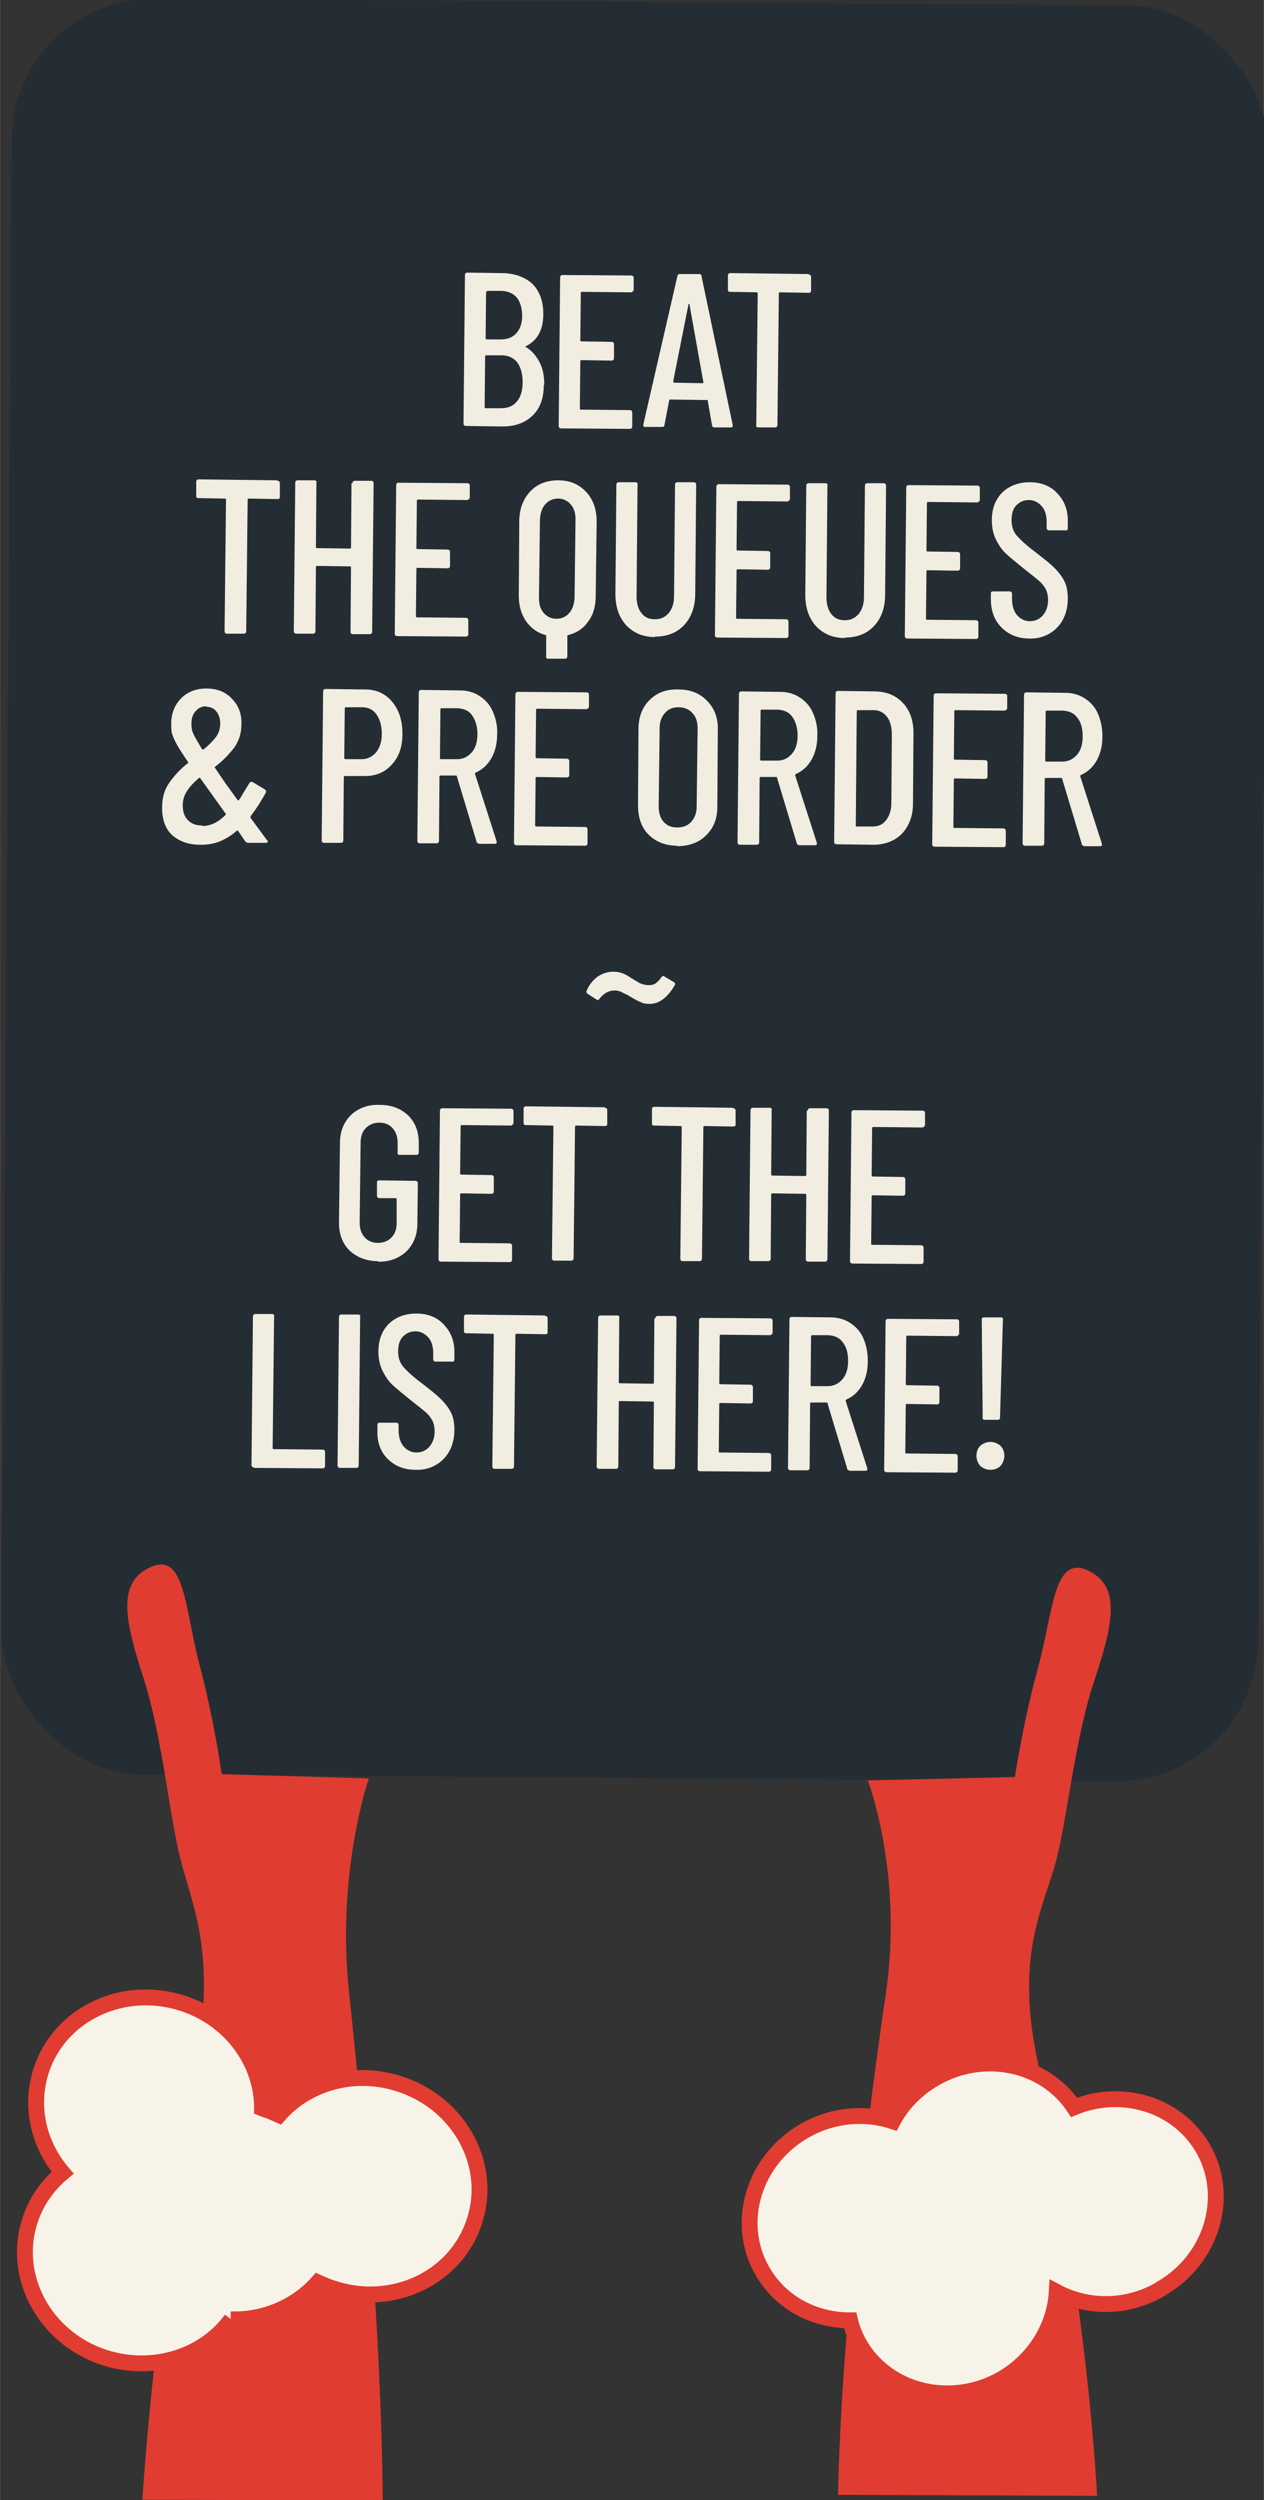 <?xml version="1.0" encoding="UTF-8"?>
<!DOCTYPE svg PUBLIC "-//W3C//DTD SVG 1.1//EN" "http://www.w3.org/Graphics/SVG/1.1/DTD/svg11.dtd">
<!-- Creator: CorelDRAW -->
<svg xmlns="http://www.w3.org/2000/svg" xml:space="preserve" width="13.693mm" height="27.081mm" version="1.1" style="shape-rendering:geometricPrecision; text-rendering:geometricPrecision; image-rendering:optimizeQuality; fill-rule:evenodd; clip-rule:evenodd"
viewBox="0 0 26.29 52"
 xmlns:xlink="http://www.w3.org/1999/xlink"
 xmlns:xodm="http://www.corel.com/coreldraw/odm/2003">
 <rect x="0" y="0" width="26.29" height="52" fill="#333333" stroke="none"/>
 <defs>
  <style type="text/css">
   <![CDATA[
    .str0 {stroke:#E03C31;stroke-width:0.33;stroke-miterlimit:22.926}
    .fil0 {fill:#242D33}
    .fil2 {fill:#E03C31;fill-rule:nonzero}
    .fil1 {fill:#F2EDE1;fill-rule:nonzero}
    .fil3 {fill:#F8F3E8;fill-rule:nonzero}
   ]]>
  </style>
 </defs>
 <g id="Layer_x0020_1">
  <g id="_1596003256320">
   <rect class="fil0" transform="matrix(-0.145 -0.001 0.001 -0.145 26.147 37.069)" width="180.25" height="254.74" rx="20.26" ry="20.26"/>
   <path class="fil1" d="M11.31 8.01c-0,0.28 -0.08,0.49 -0.24,0.64 -0.16,0.15 -0.36,0.22 -0.62,0.22l-0.76 -0.01c-0.03,-0 -0.05,-0.02 -0.05,-0.05l0.03 -3.09c0,-0.03 0.02,-0.05 0.05,-0.05l0.7 0.01c0.28,0 0.49,0.08 0.65,0.22 0.15,0.15 0.23,0.36 0.23,0.63 -0,0.33 -0.12,0.55 -0.36,0.67 -0.02,0.01 -0.02,0.02 -0,0.02 0.12,0.07 0.21,0.18 0.28,0.31 0.07,0.13 0.1,0.29 0.1,0.47zm-1.18 -1.95c-0.01,0 -0.02,0.01 -0.02,0.02l-0.01 0.96c0,0.01 0.01,0.02 0.02,0.02l0.29 0c0.14,0 0.25,-0.04 0.33,-0.13 0.08,-0.09 0.12,-0.21 0.12,-0.36 0,-0.16 -0.04,-0.29 -0.11,-0.38 -0.08,-0.09 -0.19,-0.14 -0.33,-0.14l-0.29 -0zm0.29 2.43c0.14,0 0.25,-0.04 0.33,-0.14 0.08,-0.09 0.12,-0.23 0.12,-0.4 0,-0.18 -0.04,-0.31 -0.11,-0.41 -0.08,-0.1 -0.19,-0.15 -0.33,-0.15l-0.32 -0c-0.01,0 -0.02,0.01 -0.02,0.02l-0.01 1.06c-0,0.01 0,0.02 0.02,0.02l0.31 0z"/>
   <path id="_1" class="fil1" d="M13.17 6.03c-0,0.03 -0.02,0.05 -0.05,0.05l-1.02 -0.01c-0.01,-0 -0.02,0.01 -0.02,0.02l-0.01 0.99c0,0.01 0.01,0.02 0.02,0.02l0.63 0.01c0.03,0 0.05,0.02 0.05,0.05l-0 0.29c-0,0.03 -0.02,0.05 -0.05,0.05l-0.63 -0.01c-0.01,0 -0.02,0.01 -0.02,0.02l-0.01 0.99c-0,0.01 0.01,0.02 0.02,0.02l1.02 0.01c0.03,0 0.05,0.02 0.05,0.05l-0 0.29c-0,0.03 -0.02,0.05 -0.05,0.05l-1.43 -0.01c-0.03,-0 -0.05,-0.02 -0.05,-0.05l0.03 -3.09c0,-0.03 0.02,-0.05 0.05,-0.05l1.43 0.01c0.03,0 0.05,0.02 0.05,0.05l-0 0.29z"/>
   <path id="_2" class="fil1" d="M14.86 8.89c-0.03,-0 -0.04,-0.01 -0.05,-0.04l-0.09 -0.52c0,-0.01 -0,-0.01 -0.01,-0.01 -0,-0 -0.01,-0 -0.02,-0l-0.74 -0.01c-0.01,0 -0.01,0 -0.02,0 -0,0 -0.01,0.01 -0.01,0.01l-0.1 0.52c-0,0.03 -0.02,0.04 -0.05,0.04l-0.35 -0c-0.02,0 -0.03,-0 -0.03,-0.01 -0.01,-0.01 -0.01,-0.02 -0.01,-0.04l0.71 -3.09c0.01,-0.03 0.02,-0.04 0.05,-0.04l0.4 0c0.03,0 0.05,0.01 0.05,0.04l0.65 3.1 0 0.01c0,0.03 -0.01,0.04 -0.04,0.04l-0.35 -0zm-0.85 -0.95c-0,0.01 0,0.02 0.01,0.02l0.6 0.01c0.01,0 0.01,-0.01 0.01,-0.02l-0.29 -1.62c-0,-0.01 -0.01,-0.01 -0.01,-0.01 -0,-0 -0.01,0 -0.01,0.01l-0.32 1.61z"/>
   <path id="_3" class="fil1" d="M16.82 5.71c0.03,0 0.05,0.02 0.05,0.05l-0 0.29c-0,0.03 -0.02,0.04 -0.05,0.04l-0.6 -0.01c-0.01,0 -0.02,0.01 -0.02,0.02l-0.03 2.74c0,0.03 -0.02,0.05 -0.05,0.05l-0.35 -0c-0.03,-0 -0.05,-0.02 -0.04,-0.05l0.03 -2.74c0,-0.01 -0.01,-0.02 -0.02,-0.02l-0.56 -0.01c-0.03,0 -0.04,-0.02 -0.04,-0.05l0 -0.29c0,-0.03 0.02,-0.05 0.05,-0.05l1.63 0.02z"/>
   <path id="_4" class="fil1" d="M5.77 10c0.03,0 0.05,0.02 0.05,0.05l-0 0.29c-0,0.03 -0.02,0.04 -0.05,0.04l-0.6 -0.01c-0.01,0 -0.02,0.01 -0.02,0.02l-0.03 2.74c0,0.03 -0.02,0.05 -0.05,0.05l-0.35 -0c-0.03,-0 -0.05,-0.02 -0.05,-0.05l0.03 -2.74c0,-0.01 -0.01,-0.02 -0.02,-0.02l-0.56 -0.01c-0.03,-0 -0.04,-0.02 -0.04,-0.05l0 -0.29c0,-0.03 0.02,-0.05 0.05,-0.05l1.63 0.02z"/>
   <path id="_5" class="fil1" d="M7.33 10.05c0,-0.03 0.02,-0.05 0.05,-0.05l0.34 0c0.03,0 0.05,0.02 0.05,0.05l-0.03 3.09c-0,0.03 -0.02,0.05 -0.05,0.05l-0.35 -0c-0.03,-0 -0.05,-0.02 -0.05,-0.05l0.01 -1.34c0,-0.01 -0.01,-0.02 -0.02,-0.02l-0.69 -0.01c-0.01,0 -0.02,0.01 -0.02,0.02l-0.01 1.34c0,0.03 -0.02,0.05 -0.05,0.05l-0.35 -0c-0.03,-0 -0.05,-0.02 -0.05,-0.05l0.03 -3.09c0,-0.03 0.02,-0.05 0.05,-0.05l0.35 0c0.03,0 0.05,0.02 0.04,0.05l-0.01 1.34c0,0.01 0.01,0.02 0.02,0.02l0.69 0.01c0.01,0 0.02,-0.01 0.02,-0.02l0.01 -1.34z"/>
   <path id="_6" class="fil1" d="M9.76 10.35c-0,0.03 -0.02,0.05 -0.05,0.05l-1.02 -0.01c-0.01,-0 -0.02,0.01 -0.02,0.02l-0.01 0.99c0,0.01 0.01,0.02 0.02,0.02l0.63 0.01c0.03,0 0.05,0.02 0.05,0.05l-0 0.29c-0,0.03 -0.02,0.05 -0.05,0.05l-0.63 -0.01c-0.01,0 -0.02,0.01 -0.02,0.02l-0.01 0.99c-0,0.01 0.01,0.02 0.02,0.02l1.02 0.01c0.03,0 0.05,0.02 0.05,0.05l-0 0.29c-0,0.03 -0.02,0.05 -0.05,0.05l-1.43 -0.01c-0.03,-0 -0.05,-0.02 -0.05,-0.05l0.03 -3.09c0,-0.03 0.02,-0.05 0.05,-0.05l1.43 0.01c0.03,0 0.05,0.02 0.05,0.05l-0 0.29z"/>
   <path id="_7" class="fil1" d="M11.61 9.99c0.24,0 0.43,0.08 0.58,0.24 0.15,0.16 0.22,0.37 0.22,0.62l-0.02 1.55c-0,0.21 -0.05,0.39 -0.16,0.53 -0.1,0.15 -0.25,0.24 -0.42,0.28 -0.01,0.01 -0.01,0.01 -0.01,0.02l-0 0.42c-0,0.03 -0.02,0.05 -0.05,0.05l-0.35 -0c-0.03,0 -0.05,-0.02 -0.04,-0.05l0 -0.42c0,-0.01 -0,-0.02 -0.01,-0.02 -0.18,-0.05 -0.31,-0.15 -0.41,-0.29 -0.1,-0.15 -0.15,-0.32 -0.15,-0.53l0.01 -1.55c0,-0.25 0.08,-0.46 0.23,-0.62 0.15,-0.16 0.35,-0.23 0.58,-0.23zm0.36 0.81c0,-0.13 -0.03,-0.23 -0.1,-0.31 -0.07,-0.08 -0.16,-0.12 -0.26,-0.12 -0.11,-0 -0.2,0.04 -0.27,0.12 -0.07,0.08 -0.1,0.18 -0.11,0.31l-0.02 1.64c-0,0.13 0.03,0.23 0.1,0.31 0.07,0.08 0.16,0.12 0.26,0.12 0.11,0 0.2,-0.04 0.27,-0.12 0.07,-0.08 0.1,-0.18 0.11,-0.31l0.02 -1.64z"/>
   <path id="_8" class="fil1" d="M13.62 13.25c-0.25,-0 -0.45,-0.09 -0.6,-0.25 -0.15,-0.17 -0.22,-0.38 -0.22,-0.65l0.02 -2.27c0,-0.03 0.02,-0.05 0.05,-0.05l0.35 0c0.03,0 0.05,0.02 0.04,0.05l-0.02 2.32c-0,0.14 0.03,0.26 0.1,0.35 0.07,0.09 0.16,0.13 0.28,0.13 0.12,0 0.21,-0.04 0.29,-0.13 0.07,-0.09 0.11,-0.2 0.11,-0.35l0.02 -2.32c0,-0.03 0.02,-0.05 0.05,-0.05l0.34 0c0.03,0 0.05,0.02 0.05,0.05l-0.02 2.27c-0,0.27 -0.08,0.49 -0.23,0.65 -0.15,0.16 -0.35,0.24 -0.6,0.24z"/>
   <path id="_9" class="fil1" d="M16.42 10.38c0,0.03 -0.02,0.05 -0.05,0.05l-1.02 -0.01c-0.01,0 -0.02,0.01 -0.02,0.02l-0.01 0.99c0,0.01 0.01,0.02 0.02,0.02l0.63 0.01c0.03,0 0.05,0.02 0.05,0.05l-0 0.29c-0,0.03 -0.02,0.05 -0.05,0.05l-0.63 -0.01c-0.01,0 -0.02,0.01 -0.02,0.02l-0.01 0.99c-0,0.01 0,0.02 0.02,0.02l1.02 0.01c0.03,0 0.05,0.02 0.05,0.05l-0 0.29c-0,0.03 -0.02,0.05 -0.05,0.05l-1.43 -0.01c-0.03,-0 -0.05,-0.02 -0.05,-0.05l0.03 -3.09c0,-0.03 0.02,-0.05 0.05,-0.05l1.43 0.01c0.03,0 0.05,0.02 0.05,0.05l-0 0.29z"/>
   <path id="_10" class="fil1" d="M17.57 13.27c-0.25,-0 -0.45,-0.09 -0.6,-0.25 -0.15,-0.17 -0.22,-0.38 -0.22,-0.65l0.02 -2.27c0,-0.03 0.02,-0.05 0.05,-0.05l0.35 0c0.03,0 0.05,0.02 0.04,0.05l-0.02 2.32c-0,0.14 0.03,0.26 0.1,0.35 0.07,0.09 0.16,0.13 0.28,0.13 0.12,0 0.21,-0.04 0.29,-0.13 0.07,-0.09 0.11,-0.2 0.11,-0.35l0.02 -2.32c0,-0.03 0.02,-0.05 0.05,-0.05l0.34 0c0.03,0 0.05,0.02 0.05,0.05l-0.02 2.27c-0,0.27 -0.08,0.49 -0.23,0.65 -0.15,0.16 -0.35,0.24 -0.6,0.24z"/>
   <path id="_11" class="fil1" d="M20.37 10.4c-0,0.03 -0.02,0.05 -0.05,0.05l-1.02 -0.01c-0.01,0 -0.02,0.01 -0.02,0.02l-0.01 0.99c-0,0.01 0.01,0.02 0.02,0.02l0.63 0.01c0.03,0 0.05,0.02 0.05,0.05l-0 0.29c-0,0.03 -0.02,0.05 -0.05,0.05l-0.63 -0.01c-0.01,0 -0.02,0.01 -0.02,0.02l-0.01 0.99c-0,0.01 0.01,0.02 0.02,0.02l1.02 0.01c0.03,0 0.05,0.02 0.05,0.05l-0 0.29c0,0.03 -0.02,0.05 -0.05,0.05l-1.43 -0.01c-0.03,-0 -0.05,-0.02 -0.05,-0.05l0.03 -3.09c0,-0.03 0.02,-0.05 0.05,-0.05l1.43 0.01c0.03,0 0.05,0.02 0.05,0.05l-0 0.29z"/>
   <path id="_12" class="fil1" d="M21.41 13.28c-0.24,-0 -0.43,-0.08 -0.58,-0.23 -0.15,-0.15 -0.22,-0.35 -0.22,-0.59l0 -0.12c0,-0.03 0.02,-0.04 0.05,-0.04l0.34 0c0.03,0 0.05,0.02 0.05,0.05l-0 0.1c-0,0.14 0.03,0.25 0.1,0.34 0.07,0.08 0.16,0.13 0.27,0.13 0.11,0 0.2,-0.04 0.27,-0.12 0.07,-0.08 0.11,-0.19 0.11,-0.32 0,-0.09 -0.02,-0.17 -0.05,-0.23 -0.04,-0.07 -0.09,-0.13 -0.15,-0.18 -0.06,-0.05 -0.16,-0.13 -0.3,-0.24 -0.15,-0.12 -0.27,-0.22 -0.36,-0.3 -0.09,-0.08 -0.16,-0.18 -0.22,-0.3 -0.06,-0.12 -0.09,-0.25 -0.09,-0.41 0,-0.25 0.08,-0.44 0.22,-0.58 0.15,-0.14 0.34,-0.21 0.57,-0.21 0.24,0 0.44,0.08 0.58,0.24 0.15,0.16 0.22,0.36 0.21,0.61l-0 0.11c-0,0.03 -0.02,0.05 -0.05,0.04l-0.34 -0c-0.03,-0 -0.05,-0.02 -0.05,-0.05l0 -0.12c0,-0.14 -0.03,-0.25 -0.1,-0.33 -0.07,-0.08 -0.16,-0.13 -0.27,-0.13 -0.11,-0 -0.19,0.04 -0.26,0.11 -0.07,0.07 -0.1,0.18 -0.1,0.31 -0,0.12 0.03,0.22 0.1,0.31 0.07,0.08 0.19,0.2 0.38,0.34 0.18,0.14 0.32,0.25 0.41,0.34 0.09,0.09 0.16,0.18 0.21,0.28 0.05,0.1 0.07,0.22 0.07,0.36 -0,0.25 -0.08,0.46 -0.23,0.61 -0.15,0.15 -0.35,0.23 -0.58,0.22z"/>
   <path id="_13" class="fil1" d="M5.56 17.47c0.01,0.01 0.01,0.02 0.01,0.03 -0,0.01 -0,0.01 -0.01,0.02 -0.01,0.01 -0.02,0.01 -0.03,0.01l-0.37 -0c-0.02,-0 -0.04,-0.01 -0.06,-0.03l-0.15 -0.22c-0.01,-0.01 -0.02,-0.01 -0.03,-0 -0.11,0.1 -0.23,0.17 -0.35,0.22 -0.12,0.05 -0.26,0.07 -0.4,0.07 -0.25,-0 -0.44,-0.07 -0.59,-0.2 -0.14,-0.13 -0.21,-0.32 -0.21,-0.57 0,-0.21 0.05,-0.38 0.15,-0.52 0.1,-0.14 0.22,-0.28 0.39,-0.41 0.01,-0 0.01,-0.01 0,-0.02 -0.1,-0.15 -0.18,-0.27 -0.23,-0.36 -0.05,-0.09 -0.08,-0.16 -0.1,-0.22 -0.02,-0.06 -0.02,-0.13 -0.02,-0.21 0,-0.22 0.07,-0.4 0.21,-0.54 0.13,-0.13 0.31,-0.2 0.52,-0.2 0.22,0 0.4,0.07 0.53,0.21 0.14,0.14 0.21,0.32 0.2,0.54 -0,0.18 -0.05,0.34 -0.15,0.48 -0.1,0.13 -0.23,0.27 -0.4,0.4 -0.01,0 -0.01,0.01 -0,0.02l0.21 0.31 0.26 0.36c0.01,0.01 0.02,0.01 0.03,0 0.01,-0.02 0.03,-0.04 0.05,-0.08 0.07,-0.12 0.13,-0.21 0.17,-0.28 0.01,-0.01 0.02,-0.02 0.03,-0.02 0.01,-0 0.02,-0 0.04,0.01l0.25 0.15c0.02,0.02 0.03,0.04 0.02,0.06 -0.09,0.17 -0.2,0.34 -0.32,0.5 -0,0.01 -0,0.02 -0,0.03l0.36 0.49zm-1.27 -2.78c-0.09,-0 -0.16,0.03 -0.22,0.1 -0.06,0.06 -0.09,0.15 -0.09,0.26 -0,0.08 0.01,0.15 0.04,0.21 0.03,0.07 0.09,0.17 0.18,0.32 0.01,0.01 0.02,0.01 0.03,0.01 0.11,-0.09 0.2,-0.18 0.26,-0.26 0.06,-0.08 0.09,-0.18 0.09,-0.28 0,-0.1 -0.03,-0.19 -0.08,-0.25 -0.05,-0.07 -0.13,-0.1 -0.21,-0.1zm-0.08 2.49c0.16,0 0.32,-0.07 0.48,-0.23 0.01,-0.01 0.01,-0.02 0,-0.03l-0.53 -0.74c-0.01,-0.01 -0.01,-0.01 -0.02,-0 -0.11,0.09 -0.19,0.18 -0.25,0.27 -0.06,0.09 -0.09,0.19 -0.09,0.3 -0,0.12 0.03,0.23 0.1,0.3 0.07,0.08 0.17,0.12 0.31,0.12z"/>
   <path id="_14" class="fil1" d="M7.6 14.34c0.23,0 0.42,0.09 0.56,0.26 0.14,0.17 0.21,0.39 0.21,0.66 -0,0.27 -0.07,0.48 -0.22,0.64 -0.14,0.16 -0.33,0.24 -0.55,0.24l-0.43 -0c-0.01,0 -0.02,0.01 -0.02,0.02l-0.01 1.32c0,0.03 -0.02,0.05 -0.05,0.05l-0.35 -0c-0.03,-0 -0.05,-0.02 -0.05,-0.05l0.03 -3.1c0,-0.03 0.02,-0.05 0.05,-0.05l0.81 0.01zm-0.08 1.45c0.12,0 0.22,-0.05 0.3,-0.14 0.08,-0.1 0.12,-0.22 0.12,-0.39 0,-0.17 -0.04,-0.3 -0.11,-0.4 -0.07,-0.1 -0.17,-0.15 -0.3,-0.15l-0.34 -0c-0.01,0 -0.02,0.01 -0.02,0.02l-0.01 1.04c0,0.01 0.01,0.02 0.02,0.02l0.34 0z"/>
   <path id="_15" class="fil1" d="M9.96 17.54c-0.03,-0 -0.05,-0.01 -0.05,-0.04l-0.41 -1.36c-0,-0.01 -0.01,-0.01 -0.02,-0.01l-0.32 -0c-0.01,-0 -0.02,0.01 -0.02,0.02l-0.01 1.34c0,0.03 -0.02,0.05 -0.05,0.05l-0.35 -0c-0.03,0 -0.05,-0.02 -0.05,-0.05l0.03 -3.09c0,-0.03 0.02,-0.05 0.05,-0.05l0.81 0.01c0.15,0 0.29,0.04 0.41,0.12 0.12,0.08 0.21,0.18 0.27,0.32 0.06,0.14 0.1,0.3 0.09,0.47 -0,0.19 -0.04,0.36 -0.12,0.5 -0.08,0.14 -0.19,0.24 -0.33,0.3 -0.01,0.01 -0.01,0.02 -0.01,0.03l0.45 1.4 0 0.02c-0,0.02 -0.01,0.03 -0.04,0.03l-0.35 -0zm-0.78 -2.81c-0.01,-0 -0.02,0.01 -0.02,0.02l-0.01 1.02c0,0.01 0.01,0.02 0.02,0.02l0.34 0c0.12,0 0.22,-0.05 0.3,-0.14 0.08,-0.09 0.12,-0.22 0.12,-0.38 0,-0.16 -0.04,-0.29 -0.11,-0.39 -0.07,-0.1 -0.17,-0.14 -0.3,-0.15l-0.34 -0z"/>
   <path id="_16" class="fil1" d="M12.24 14.7c-0,0.03 -0.02,0.05 -0.05,0.05l-1.02 -0.01c-0.01,0 -0.02,0.01 -0.02,0.02l-0.01 0.99c0,0.01 0.01,0.02 0.02,0.02l0.63 0.01c0.03,0 0.05,0.02 0.05,0.05l-0 0.29c-0,0.03 -0.02,0.05 -0.05,0.05l-0.63 -0.01c-0.01,0 -0.02,0.01 -0.02,0.02l-0.01 0.99c-0,0.01 0.01,0.02 0.02,0.02l1.02 0.01c0.03,0 0.05,0.02 0.05,0.05l-0 0.29c-0,0.03 -0.02,0.05 -0.05,0.05l-1.43 -0.01c-0.03,-0 -0.05,-0.02 -0.05,-0.05l0.03 -3.09c0,-0.03 0.02,-0.05 0.05,-0.05l1.43 0.01c0.03,0 0.05,0.02 0.05,0.05l-0 0.29z"/>
   <path id="_17" class="fil1" d="M14.09 17.59c-0.25,-0 -0.45,-0.08 -0.6,-0.23 -0.15,-0.15 -0.22,-0.36 -0.22,-0.61l0.01 -1.59c0,-0.25 0.08,-0.45 0.23,-0.6 0.15,-0.15 0.35,-0.23 0.6,-0.22 0.25,0 0.45,0.08 0.6,0.24 0.15,0.15 0.23,0.36 0.22,0.61l-0.01 1.59c-0,0.25 -0.08,0.45 -0.24,0.6 -0.15,0.15 -0.36,0.22 -0.61,0.22zm0 -0.38c0.12,0 0.22,-0.04 0.29,-0.12 0.07,-0.08 0.11,-0.18 0.11,-0.31l0.02 -1.63c0,-0.13 -0.03,-0.24 -0.11,-0.32 -0.07,-0.08 -0.17,-0.12 -0.29,-0.12 -0.12,-0 -0.21,0.04 -0.28,0.12 -0.07,0.08 -0.11,0.18 -0.11,0.31l-0.02 1.63c-0,0.13 0.03,0.24 0.1,0.32 0.07,0.08 0.16,0.12 0.28,0.12z"/>
   <path id="_18" class="fil1" d="M16.62 17.57c-0.03,-0 -0.05,-0.01 -0.05,-0.04l-0.41 -1.36c-0,-0.01 -0.01,-0.01 -0.02,-0.01l-0.32 -0c-0.01,0 -0.02,0.01 -0.02,0.02l-0.01 1.34c-0,0.03 -0.02,0.05 -0.05,0.05l-0.35 -0c-0.03,-0 -0.05,-0.02 -0.05,-0.05l0.03 -3.09c0,-0.03 0.02,-0.05 0.05,-0.05l0.81 0.01c0.15,0 0.29,0.04 0.41,0.12 0.12,0.08 0.21,0.18 0.27,0.32 0.06,0.14 0.1,0.3 0.09,0.47 -0,0.19 -0.04,0.36 -0.12,0.5 -0.08,0.14 -0.19,0.24 -0.33,0.3 -0.01,0.01 -0.01,0.02 -0.01,0.03l0.45 1.4 0 0.02c-0,0.02 -0.01,0.03 -0.04,0.03l-0.35 -0zm-0.78 -2.81c-0.01,0 -0.02,0.01 -0.02,0.02l-0.01 1.02c0,0.01 0.01,0.02 0.02,0.02l0.34 0c0.12,0 0.22,-0.05 0.3,-0.14 0.08,-0.09 0.12,-0.22 0.12,-0.38 0,-0.16 -0.04,-0.29 -0.11,-0.39 -0.07,-0.1 -0.17,-0.14 -0.3,-0.15l-0.34 -0z"/>
   <path id="_19" class="fil1" d="M17.4 17.56c-0.03,0 -0.05,-0.02 -0.05,-0.05l0.03 -3.09c0,-0.03 0.02,-0.05 0.05,-0.05l0.75 0.01c0.25,0 0.45,0.08 0.6,0.24 0.15,0.16 0.22,0.37 0.22,0.63l-0.01 1.46c-0,0.26 -0.08,0.47 -0.23,0.63 -0.15,0.15 -0.35,0.23 -0.6,0.23l-0.75 -0.01zm0.4 -0.39c-0,0.01 0,0.02 0.02,0.02l0.33 -0c0.12,0 0.21,-0.04 0.28,-0.13 0.07,-0.09 0.11,-0.21 0.11,-0.36l0.01 -1.42c0,-0.15 -0.03,-0.28 -0.1,-0.37 -0.07,-0.09 -0.16,-0.14 -0.28,-0.14l-0.33 -0c-0.01,0 -0.02,0.01 -0.02,0.02l-0.02 2.39z"/>
   <path id="_20" class="fil1" d="M20.94 14.73c0,0.03 -0.02,0.05 -0.05,0.05l-1.02 -0.01c-0.01,0 -0.02,0.01 -0.02,0.02l-0.01 0.99c0,0.01 0.01,0.02 0.02,0.02l0.63 0.01c0.03,0 0.05,0.02 0.05,0.05l-0 0.29c-0,0.03 -0.02,0.05 -0.05,0.05l-0.63 -0.01c-0.01,0 -0.02,0.01 -0.02,0.02l-0.01 0.99c-0,0.01 0,0.02 0.02,0.02l1.02 0.01c0.03,0 0.05,0.02 0.05,0.05l-0 0.29c-0,0.03 -0.02,0.05 -0.05,0.05l-1.43 -0.01c-0.03,-0 -0.05,-0.02 -0.05,-0.05l0.03 -3.09c0,-0.03 0.02,-0.05 0.05,-0.05l1.43 0.01c0.03,0 0.05,0.02 0.05,0.05l-0 0.29z"/>
   <path id="_21" class="fil1" d="M22.55 17.59c-0.03,-0 -0.05,-0.01 -0.05,-0.04l-0.41 -1.36c-0,-0.01 -0.01,-0.01 -0.02,-0.01l-0.32 -0c-0.01,0 -0.02,0.01 -0.02,0.02l-0.01 1.34c-0,0.03 -0.02,0.05 -0.05,0.05l-0.35 -0c-0.03,-0 -0.05,-0.02 -0.05,-0.05l0.03 -3.09c0,-0.03 0.02,-0.05 0.05,-0.05l0.81 0.01c0.15,0 0.29,0.04 0.41,0.12 0.12,0.08 0.21,0.18 0.27,0.32 0.06,0.14 0.09,0.3 0.09,0.47 -0,0.19 -0.04,0.36 -0.12,0.5 -0.08,0.14 -0.19,0.24 -0.33,0.3 -0.01,0.01 -0.01,0.02 -0.01,0.03l0.45 1.4 0 0.02c0,0.02 -0.01,0.03 -0.04,0.03l-0.35 -0zm-0.78 -2.81c-0.01,-0 -0.02,0.01 -0.02,0.02l-0.01 1.02c0,0.01 0.01,0.02 0.02,0.02l0.34 0c0.12,0 0.22,-0.05 0.3,-0.14 0.08,-0.09 0.12,-0.22 0.12,-0.38 0,-0.16 -0.03,-0.29 -0.11,-0.39 -0.07,-0.1 -0.17,-0.14 -0.3,-0.15l-0.34 -0z"/>
   <path id="_22" class="fil1" d="M13.52 20.88c-0.08,-0 -0.15,-0.01 -0.2,-0.04 -0.06,-0.02 -0.12,-0.06 -0.21,-0.11 -0.02,-0.01 -0.04,-0.03 -0.09,-0.05 -0.04,-0.02 -0.08,-0.04 -0.12,-0.06 -0.04,-0.01 -0.07,-0.02 -0.11,-0.02 -0.13,-0 -0.23,0.06 -0.32,0.17 -0.02,0.03 -0.04,0.04 -0.06,0.02l-0.19 -0.12c-0.02,-0.02 -0.03,-0.04 -0.02,-0.06 0.05,-0.12 0.12,-0.21 0.22,-0.29 0.1,-0.07 0.21,-0.11 0.33,-0.11 0.07,0 0.13,0.01 0.19,0.03 0.06,0.02 0.11,0.05 0.17,0.09 0.08,0.05 0.15,0.09 0.2,0.12 0.05,0.02 0.11,0.04 0.18,0.04 0.06,0 0.11,-0.01 0.15,-0.04 0.04,-0.03 0.08,-0.07 0.12,-0.13 0.02,-0.02 0.04,-0.03 0.06,-0.01l0.2 0.12c0.02,0.02 0.03,0.03 0.02,0.05l-0.01 0.02c-0.15,0.25 -0.32,0.38 -0.52,0.38z"/>
   <path id="_23" class="fil1" d="M7.86 26.23c-0.24,-0 -0.44,-0.08 -0.59,-0.22 -0.15,-0.15 -0.22,-0.34 -0.22,-0.58l0.02 -1.66c0,-0.24 0.08,-0.43 0.23,-0.58 0.15,-0.14 0.35,-0.22 0.6,-0.21 0.25,0 0.44,0.08 0.59,0.22 0.15,0.15 0.22,0.34 0.22,0.58l-0 0.19c0,0.03 -0.02,0.05 -0.05,0.05l-0.35 -0c-0.03,-0 -0.05,-0.02 -0.04,-0.05l0 -0.2c0,-0.12 -0.03,-0.22 -0.1,-0.3 -0.07,-0.08 -0.16,-0.12 -0.28,-0.12 -0.12,-0 -0.21,0.04 -0.28,0.11 -0.07,0.07 -0.11,0.17 -0.11,0.3l-0.02 1.67c-0,0.12 0.03,0.22 0.1,0.3 0.07,0.08 0.16,0.12 0.28,0.12 0.12,0 0.21,-0.04 0.28,-0.11 0.07,-0.07 0.11,-0.17 0.11,-0.3l0 -0.5c0,-0.01 -0.01,-0.02 -0.02,-0.02l-0.34 -0c-0.03,-0 -0.05,-0.02 -0.05,-0.05l0 -0.28c0,-0.03 0.02,-0.04 0.05,-0.04l0.75 0.01c0.03,0 0.05,0.02 0.05,0.05l-0.01 0.84c-0,0.24 -0.08,0.43 -0.23,0.58 -0.15,0.14 -0.35,0.22 -0.6,0.21z"/>
   <path id="_24" class="fil1" d="M10.67 23.36c0,0.03 -0.02,0.05 -0.05,0.05l-1.02 -0.01c-0.01,-0 -0.02,0.01 -0.02,0.02l-0.01 0.99c0,0.01 0.01,0.02 0.02,0.02l0.63 0.01c0.03,0 0.05,0.02 0.05,0.05l-0 0.29c-0,0.03 -0.02,0.05 -0.05,0.05l-0.63 -0.01c-0.01,0 -0.02,0.01 -0.02,0.02l-0.01 0.99c-0,0.01 0,0.02 0.02,0.02l1.02 0.01c0.03,0 0.05,0.02 0.05,0.05l-0 0.29c-0,0.03 -0.02,0.05 -0.05,0.05l-1.43 -0.01c-0.03,-0 -0.05,-0.02 -0.05,-0.05l0.03 -3.09c0,-0.03 0.02,-0.05 0.05,-0.05l1.43 0.01c0.03,0 0.05,0.02 0.05,0.05l-0 0.29z"/>
   <path id="_25" class="fil1" d="M12.58 23.04c0.03,0 0.05,0.02 0.05,0.05l-0 0.29c-0,0.03 -0.02,0.04 -0.05,0.04l-0.6 -0.01c-0.01,-0 -0.02,0.01 -0.02,0.02l-0.03 2.74c-0,0.03 -0.02,0.05 -0.05,0.05l-0.35 -0c-0.03,-0 -0.05,-0.02 -0.05,-0.05l0.03 -2.74c0,-0.01 -0.01,-0.02 -0.02,-0.02l-0.56 -0.01c-0.03,-0 -0.04,-0.02 -0.04,-0.05l0 -0.29c0,-0.03 0.02,-0.05 0.05,-0.05l1.63 0.02z"/>
   <path id="_26" class="fil1" d="M15.25 23.05c0.03,0 0.05,0.02 0.05,0.05l-0 0.29c-0,0.03 -0.02,0.04 -0.05,0.04l-0.6 -0.01c-0.01,0 -0.02,0.01 -0.02,0.02l-0.03 2.74c-0,0.03 -0.02,0.05 -0.05,0.05l-0.35 -0c-0.03,-0 -0.05,-0.02 -0.05,-0.05l0.03 -2.74c0,-0.01 -0.01,-0.02 -0.02,-0.02l-0.56 -0.01c-0.03,-0 -0.04,-0.02 -0.04,-0.05l0 -0.29c0,-0.03 0.02,-0.05 0.05,-0.05l1.63 0.02z"/>
   <path id="_27" class="fil1" d="M16.8 23.1c0,-0.03 0.02,-0.05 0.05,-0.05l0.34 0c0.03,0 0.05,0.02 0.05,0.05l-0.03 3.09c0,0.03 -0.02,0.05 -0.05,0.05l-0.35 -0c-0.03,-0 -0.05,-0.02 -0.05,-0.05l0.01 -1.34c0,-0.01 -0.01,-0.02 -0.02,-0.02l-0.69 -0.01c-0.01,0 -0.02,0.01 -0.02,0.02l-0.01 1.34c-0,0.03 -0.02,0.05 -0.05,0.05l-0.35 -0c-0.03,-0 -0.05,-0.02 -0.05,-0.05l0.03 -3.09c0,-0.03 0.02,-0.05 0.05,-0.05l0.35 0c0.03,0 0.05,0.02 0.04,0.05l-0.01 1.34c-0,0.01 0.01,0.02 0.02,0.02l0.69 0.01c0.01,0 0.02,-0.01 0.02,-0.02l0.01 -1.34z"/>
   <path id="_28" class="fil1" d="M19.23 23.4c-0,0.03 -0.02,0.05 -0.05,0.05l-1.02 -0.01c-0.01,-0 -0.02,0.01 -0.02,0.02l-0.01 0.99c-0,0.01 0.01,0.02 0.02,0.02l0.63 0.01c0.03,0 0.05,0.02 0.05,0.05l-0 0.29c-0,0.03 -0.02,0.05 -0.05,0.05l-0.63 -0.01c-0.01,0 -0.02,0.01 -0.02,0.02l-0.01 0.99c-0,0.01 0.01,0.02 0.02,0.02l1.02 0.01c0.03,0 0.05,0.02 0.05,0.05l-0 0.29c0,0.03 -0.02,0.05 -0.05,0.05l-1.43 -0.01c-0.03,-0 -0.05,-0.02 -0.05,-0.05l0.03 -3.09c0,-0.03 0.02,-0.05 0.05,-0.05l1.43 0.01c0.03,0 0.05,0.02 0.05,0.05l-0 0.29z"/>
   <path id="_29" class="fil1" d="M20.48 29.53c-0.03,-0 -0.05,-0.02 -0.04,-0.05l-0.02 -2.04c0,-0.03 0.02,-0.04 0.05,-0.04l0.35 0c0.03,0 0.05,0.02 0.04,0.05l-0.06 2.04c-0,0.03 -0.02,0.04 -0.05,0.04l-0.26 -0zm0.12 1.04c-0.08,-0 -0.15,-0.03 -0.21,-0.08 -0.05,-0.06 -0.08,-0.13 -0.08,-0.21 0,-0.09 0.03,-0.16 0.08,-0.21 0.06,-0.05 0.13,-0.08 0.21,-0.08 0.08,0 0.15,0.03 0.21,0.08 0.05,0.05 0.08,0.12 0.08,0.21 -0,0.08 -0.03,0.15 -0.08,0.21 -0.05,0.05 -0.12,0.08 -0.21,0.08z"/>
   <path id="_30" class="fil1" d="M5.28 30.52c-0.03,-0 -0.05,-0.02 -0.05,-0.05l0.03 -3.09c0,-0.03 0.02,-0.05 0.05,-0.05l0.35 0c0.03,0 0.05,0.02 0.04,0.05l-0.03 2.74c-0,0.01 0.01,0.02 0.02,0.02l1.02 0.01c0.03,0 0.05,0.02 0.05,0.05l-0 0.29c-0,0.03 -0.02,0.05 -0.05,0.05l-1.43 -0.01z"/>
   <path id="_31" class="fil1" d="M7.07 30.53c-0.03,0 -0.05,-0.02 -0.05,-0.05l0.03 -3.09c0,-0.03 0.02,-0.05 0.05,-0.05l0.35 0c0.03,0 0.05,0.02 0.04,0.05l-0.03 3.09c0,0.03 -0.02,0.05 -0.05,0.05l-0.35 -0z"/>
   <path id="_32" class="fil1" d="M8.64 30.57c-0.24,-0 -0.43,-0.08 -0.58,-0.23 -0.15,-0.15 -0.22,-0.35 -0.21,-0.59l0 -0.12c0,-0.03 0.02,-0.04 0.05,-0.04l0.34 0c0.03,0 0.05,0.02 0.05,0.05l-0 0.1c-0,0.14 0.03,0.25 0.1,0.34 0.07,0.08 0.16,0.13 0.27,0.13 0.11,0 0.2,-0.04 0.27,-0.12 0.07,-0.08 0.11,-0.19 0.11,-0.32 0,-0.09 -0.02,-0.17 -0.05,-0.23 -0.04,-0.07 -0.09,-0.13 -0.15,-0.18 -0.06,-0.05 -0.16,-0.13 -0.3,-0.24 -0.15,-0.12 -0.27,-0.22 -0.36,-0.3 -0.09,-0.08 -0.16,-0.18 -0.22,-0.3 -0.06,-0.12 -0.09,-0.25 -0.09,-0.41 0,-0.25 0.08,-0.44 0.22,-0.58 0.15,-0.14 0.34,-0.21 0.57,-0.21 0.24,0 0.44,0.08 0.58,0.24 0.15,0.16 0.22,0.36 0.21,0.61l-0 0.11c0,0.03 -0.02,0.05 -0.05,0.04l-0.34 -0c-0.03,-0 -0.05,-0.02 -0.05,-0.05l0 -0.12c0,-0.14 -0.03,-0.25 -0.1,-0.33 -0.07,-0.08 -0.16,-0.13 -0.27,-0.13 -0.11,-0 -0.19,0.04 -0.26,0.11 -0.07,0.07 -0.1,0.18 -0.1,0.31 -0,0.12 0.03,0.22 0.1,0.31 0.07,0.08 0.19,0.2 0.38,0.34 0.18,0.14 0.32,0.25 0.41,0.34 0.09,0.09 0.16,0.18 0.21,0.28 0.05,0.1 0.07,0.22 0.07,0.36 -0,0.25 -0.08,0.46 -0.23,0.61 -0.15,0.15 -0.35,0.23 -0.58,0.22z"/>
   <path id="_33" class="fil1" d="M11.34 27.37c0.03,0 0.05,0.02 0.05,0.05l-0 0.29c0,0.03 -0.02,0.04 -0.05,0.04l-0.6 -0.01c-0.01,0 -0.02,0.01 -0.02,0.02l-0.03 2.74c-0,0.03 -0.02,0.05 -0.05,0.05l-0.35 -0c-0.03,-0 -0.05,-0.02 -0.05,-0.05l0.03 -2.74c0,-0.01 -0.01,-0.02 -0.02,-0.02l-0.56 -0.01c-0.03,-0 -0.04,-0.02 -0.04,-0.05l0 -0.29c0,-0.03 0.02,-0.05 0.05,-0.05l1.63 0.02z"/>
   <path id="_34" class="fil1" d="M13.63 27.42c0,-0.03 0.02,-0.05 0.05,-0.05l0.34 0c0.03,0 0.05,0.02 0.05,0.05l-0.03 3.09c-0,0.03 -0.02,0.05 -0.05,0.05l-0.35 -0c-0.03,-0 -0.05,-0.02 -0.05,-0.05l0.01 -1.34c0,-0.01 -0.01,-0.02 -0.02,-0.02l-0.69 -0.01c-0.01,-0 -0.02,0.01 -0.02,0.02l-0.01 1.34c-0,0.03 -0.02,0.05 -0.05,0.05l-0.35 -0c-0.03,0 -0.05,-0.02 -0.05,-0.05l0.03 -3.09c0,-0.03 0.02,-0.05 0.05,-0.05l0.35 0c0.03,0 0.05,0.02 0.04,0.05l-0.01 1.34c0,0.01 0.01,0.02 0.02,0.02l0.69 0.01c0.01,0 0.02,-0.01 0.02,-0.02l0.01 -1.34z"/>
   <path id="_35" class="fil1" d="M16.06 27.72c0,0.03 -0.02,0.05 -0.05,0.05l-1.02 -0.01c-0.01,0 -0.02,0.01 -0.02,0.02l-0.01 0.99c0,0.01 0.01,0.02 0.02,0.02l0.63 0.01c0.03,0 0.05,0.02 0.05,0.05l-0 0.29c-0,0.03 -0.02,0.05 -0.05,0.05l-0.63 -0.01c-0.01,-0 -0.02,0.01 -0.02,0.02l-0.01 0.99c-0,0.01 0,0.02 0.02,0.02l1.02 0.01c0.03,0 0.05,0.02 0.05,0.05l-0 0.29c-0,0.03 -0.02,0.05 -0.05,0.05l-1.43 -0.01c-0.03,0 -0.05,-0.02 -0.05,-0.05l0.03 -3.09c0,-0.03 0.02,-0.05 0.05,-0.05l1.43 0.01c0.03,0 0.05,0.02 0.05,0.05l-0 0.29z"/>
   <path id="_36" class="fil1" d="M17.67 30.58c-0.03,-0 -0.05,-0.01 -0.05,-0.04l-0.41 -1.36c-0,-0.01 -0.01,-0.01 -0.02,-0.01l-0.32 -0c-0.01,0 -0.02,0.01 -0.02,0.02l-0.01 1.34c-0,0.03 -0.02,0.05 -0.05,0.05l-0.35 -0c-0.03,-0 -0.05,-0.02 -0.05,-0.05l0.03 -3.09c0,-0.03 0.02,-0.05 0.05,-0.05l0.81 0.01c0.15,0 0.29,0.04 0.41,0.12 0.12,0.08 0.21,0.18 0.27,0.32 0.06,0.14 0.09,0.3 0.09,0.47 -0,0.19 -0.04,0.36 -0.12,0.5 -0.08,0.14 -0.19,0.24 -0.33,0.3 -0.01,0.01 -0.01,0.02 -0.01,0.03l0.45 1.4 0 0.02c0,0.02 -0.01,0.03 -0.04,0.03l-0.35 -0zm-0.78 -2.81c-0.01,0 -0.02,0.01 -0.02,0.02l-0.01 1.02c0,0.01 0.01,0.02 0.02,0.02l0.34 0c0.12,0 0.22,-0.05 0.3,-0.14 0.08,-0.09 0.12,-0.22 0.12,-0.38 0,-0.16 -0.03,-0.29 -0.11,-0.39 -0.07,-0.1 -0.17,-0.14 -0.3,-0.15l-0.34 -0z"/>
   <path id="_37" class="fil1" d="M19.94 27.74c-0,0.03 -0.02,0.05 -0.05,0.05l-1.02 -0.01c-0.01,-0 -0.02,0.01 -0.02,0.02l-0.01 0.99c0,0.01 0.01,0.02 0.02,0.02l0.63 0.01c0.03,0 0.05,0.02 0.05,0.05l-0 0.29c-0,0.03 -0.02,0.05 -0.05,0.05l-0.63 -0.01c-0.01,0 -0.02,0.01 -0.02,0.02l-0.01 0.99c-0,0.01 0.01,0.02 0.02,0.02l1.02 0.01c0.03,0 0.05,0.02 0.05,0.05l-0 0.29c0,0.03 -0.02,0.05 -0.05,0.05l-1.43 -0.01c-0.03,-0 -0.05,-0.02 -0.05,-0.05l0.03 -3.09c0,-0.03 0.02,-0.05 0.05,-0.05l1.43 0.01c0.03,0 0.05,0.02 0.05,0.05l-0 0.29z"/>
   <path class="fil2" d="M7.96 52c-0.03,-3.6 -0.43,-8.04 -0.7,-10.55 -0.27,-2.51 0.41,-4.46 0.41,-4.46l-3.06 -0.09c0,0 -0.15,-1.1 -0.46,-2.27 -0.31,-1.18 -0.3,-2.35 -1.01,-2.04 -0.71,0.31 -0.55,1.09 -0.17,2.27 0.39,1.18 0.54,2.82 0.77,3.76 0.23,0.94 0.74,1.91 0.37,4.08 -0.37,2.16 -0.93,6.02 -1.15,9.29l4.99 0.02z"/>
   <path class="fil2" d="M17.43 51.9c0.08,-3.6 0.62,-7.88 0.99,-10.4 0.38,-2.52 -0.37,-4.47 -0.37,-4.47l3.06 -0.07c0,0 0.16,-1.1 0.48,-2.27 0.32,-1.17 0.32,-2.35 1.03,-2.03 0.7,0.32 0.54,1.1 0.15,2.27 -0.4,1.17 -0.56,2.82 -0.8,3.76 -0.24,0.94 -0.85,1.9 -0.41,4.07 0.44,2.18 1.07,5.88 1.26,9.15l-5.39 -0.02z"/>
   <path class="fil3 str0" d="M24.14 47.61c-0.7,0.41 -1.52,0.4 -2.16,0.06 -0.04,0.71 -0.45,1.4 -1.13,1.8 -1.06,0.61 -2.39,0.29 -2.97,-0.71 -0.09,-0.16 -0.16,-0.33 -0.2,-0.5 -0.74,0 -1.44,-0.36 -1.82,-1.02 -0.58,-1 -0.19,-2.31 0.87,-2.92 0.59,-0.34 1.26,-0.39 1.84,-0.2 0.19,-0.36 0.49,-0.67 0.87,-0.89 1.02,-0.59 2.29,-0.32 2.9,0.6 1,-0.41 2.15,-0.06 2.68,0.85 0.58,1 0.19,2.31 -0.87,2.92z"/>
   <path class="fil3 str0" d="M4.81 48.24c-0.57,0.78 -1.64,1.12 -2.65,0.79 -1.24,-0.41 -1.93,-1.7 -1.53,-2.87 0.13,-0.39 0.37,-0.72 0.67,-0.97 -0.5,-0.59 -0.69,-1.38 -0.44,-2.14 0.39,-1.17 1.71,-1.79 2.95,-1.38 1,0.33 1.64,1.23 1.64,2.18l0.05 0.02c0.11,0.03 0.21,0.08 0.3,0.12 0.59,-0.67 1.58,-0.96 2.53,-0.64 1.24,0.41 1.93,1.7 1.53,2.87 -0.39,1.17 -1.71,1.79 -2.95,1.37 -0.1,-0.03 -0.21,-0.08 -0.3,-0.12 -0.44,0.5 -1.11,0.79 -1.81,0.77z"/>
  </g>
 </g>
</svg>
